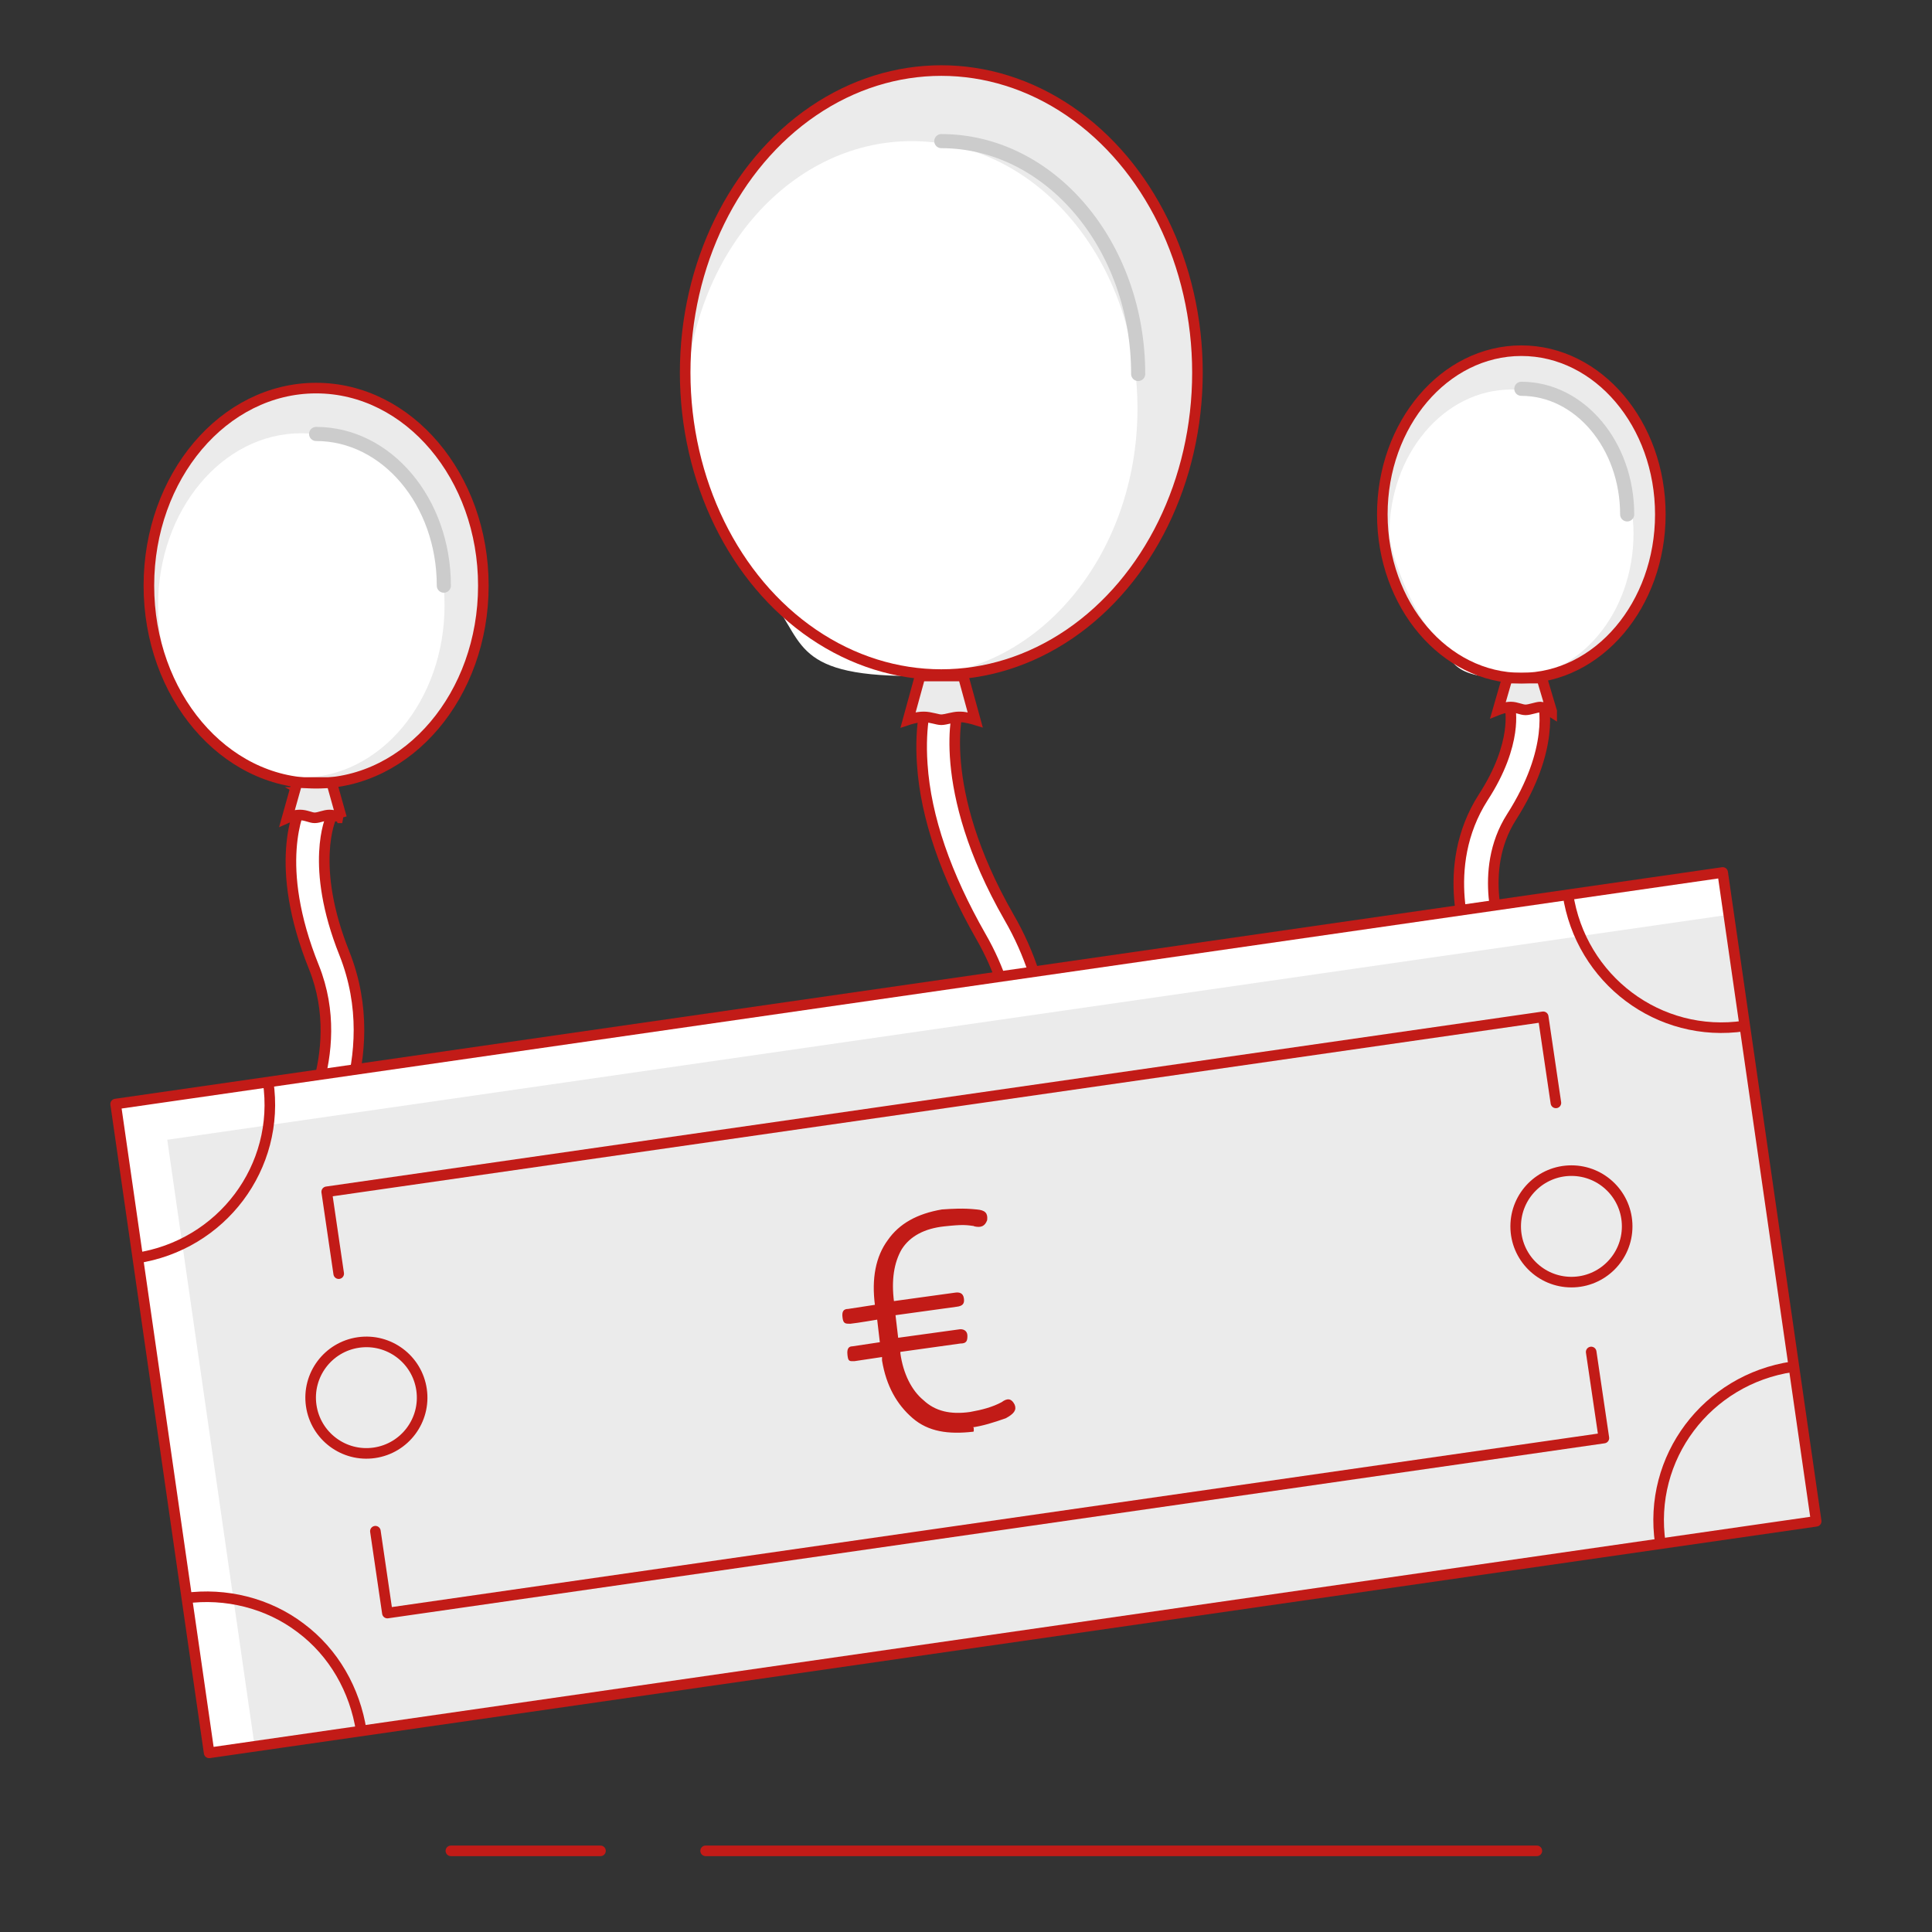 <?xml version="1.0" encoding="UTF-8"?>
<svg id="PICTOGRAMMES_NEW_2024" data-name="PICTOGRAMMES NEW 2024" xmlns="http://www.w3.org/2000/svg" version="1.1" viewBox="0 0 273.8 273.8">
  <rect x="0" y="0" width="273.8" height="273.8" fill="#333333" stroke="none"/>
  <defs>
    <style>
      .cls-1 {
        fill: #ebebeb;
      }

      .cls-1, .cls-2, .cls-3 {
        stroke-width: 0px;
      }

      .cls-4 {
        fill: #c21b17;
        stroke-width: .2px;
      }

      .cls-4, .cls-5, .cls-6, .cls-7, .cls-8, .cls-9 {
        stroke: #c21b17;
      }

      .cls-4, .cls-5, .cls-6, .cls-8, .cls-10 {
        stroke-linecap: round;
        stroke-linejoin: round;
      }

      .cls-2 {
        fill-opacity: 0;
        fill-rule: evenodd;
      }

      .cls-2, .cls-7, .cls-3 {
        fill: #fff;
      }

      .cls-5, .cls-6, .cls-8, .cls-9, .cls-10 {
        fill: none;
      }

      .cls-5, .cls-7, .cls-9 {
        stroke-width: 1.5px;
      }

      .cls-6 {
        stroke-width: 1.5px;
      }

      .cls-7 {
        stroke-miterlimit: 10;
      }

      .cls-8 {
        stroke-width: 1.3px;
      }

      .cls-10 {
        stroke: #ccc;
        stroke-width: 2px;
      }
    </style>
  </defs>
  <path class="cls-2" d="M.2,273.6h273.7V-.1H.2v273.7Z"/>
  <g>
    <path class="cls-7" d="M216.7,97.9l-.8.2-.8.2-1.6.4.5,1.6s1.2,5-3.8,12.7c-6.4,10-2,21-1.8,21.5l.6,1.5,1.5-.6,1.5-.6,1.5-.6-.6-1.5c0-.1-3.6-9.2,1.3-16.9,6.2-9.7,4.6-16,4.4-16.7l-.5-1.6-1.2.6Z"/>
    <ellipse class="cls-1" cx="215.6" cy="72.9" rx="19.7" ry="23.2"/>
    <path class="cls-3" d="M231.5,75.6c0,11.3-7.7,20.5-17.3,20.5s-8.1-3-11.2-6.4-6.1-11.7-6.1-14c0-11.3,7.7-20.5,17.3-20.5s17.3,9.2,17.3,20.5Z"/>
    <path class="cls-10" d="M215.6,55.1c8.3,0,15,8,15,17.8"/>
    <path class="cls-1" d="M220,100.7s-1.1-.4-1.6-.4-1.5.4-2.1.4-1.3-.4-2.1-.4-1.8.4-1.8.4l1.3-4.5h4.9l1.3,4.5h.2Z"/>
    <path class="cls-9" d="M219.9,100.9s-1.1-.7-1.6-.7-1.5.4-2.1.4-1.3-.4-2.1-.4-1.8.4-1.8.4l1.3-4.5h4.9l1.4,4.7Z"/>
    <ellipse class="cls-9" cx="215.6" cy="72.9" rx="19.7" ry="23.2"/>
  </g>
  <g>
    <path class="cls-7" d="M43.6,112.4l-.8,1.4c-.4.9-4.2,8.7,1.7,23.3,5,12.5-2.7,24.3-2.8,24.4l-.9,1.3,1.3.9,1.3.9,1.3.9.9-1.3c.3-.6,9.2-14,3.2-29.1-5-12.5-1.9-19.2-1.9-19.2l.7-1.4-1.4-.8-.8-.3-.8-.3-1.4-.8h.3Z"/>
    <ellipse class="cls-1" cx="44.8" cy="83" rx="23.7" ry="28"/>
    <ellipse class="cls-3" cx="42.7" cy="85.8" rx="20.3" ry="24.4"/>
    <path class="cls-10" d="M44.8,61.5c10,0,18.1,9.6,18.1,21.5"/>
    <path class="cls-1" d="M48.5,115.9s-1.1-.4-1.8-.4-1.5.4-2.1.4-1.2-.4-2.1-.4-1.8.4-1.8.4l1.4-5h4.9l1.4,5h0Z"/>
    <path class="cls-9" d="M48.5,115.9s-1.1-.4-1.8-.4-1.5.4-2.1.4-1.2-.4-2.1-.4-1.8.4-1.8.4l1.4-5h4.9l1.4,5h0Z"/>
    <ellipse class="cls-9" cx="44.8" cy="83" rx="23.7" ry="28"/>
  </g>
  <g>
    <path class="cls-7" d="M132.2,97.2l-.6,1.5c-.2.4-1.3,3.8-.9,9.6.5,7.6,3.4,15.8,8.3,24.4,10.7,18.5,1.2,38.7,1.1,38.9l-.7,1.4,1.4.7,1.4.7,1.4.7.7-1.5c0-.2,10.7-22.9-1.3-43.6-10.6-18.5-7.2-29.8-7.1-29.9l.5-1.5-1.5-.6-1.5-.6-1.5-.6h0l.3.3Z"/>
    <ellipse class="cls-1" cx="133.4" cy="52.8" rx="36.3" ry="42.8"/>
    <path class="cls-3" d="M161.2,57.9c0,20.9-14.3,37.9-32,37.9s-15-5.5-20.7-11.8-11.3-21.7-11.3-26.1c0-20.9,14.3-37.9,32-37.9s32,16.9,32,37.9Z"/>
    <path class="cls-10" d="M133.4,20c15.4,0,27.9,14.8,27.9,33"/>
    <path class="cls-1" d="M138.1,102s-1.4-.4-2.2-.4-1.9.4-2.5.4-1.5-.4-2.5-.4-2.2.4-2.2.4l1.7-6.2h6.1l1.7,6.2h.1Z"/>
    <path class="cls-9" d="M135.9,101.6c-.8,0-1.9.4-2.5.4s-1.5-.4-2.5-.4-2.2.4-2.2.4l1.7-6.2h6.1l1.7,6.2s-1.3-.4-2.1-.4Z"/>
    <ellipse class="cls-9" cx="133.4" cy="52.8" rx="36.3" ry="42.8"/>
  </g>
  <g>
    <path class="cls-5" d="M100,262.3h117.8"/>
    <path class="cls-5" d="M63.9,262.3h21.2"/>
    <path class="cls-8" d="M66.9,188.3l1.7,11.6,172.4-24.8-1.8-12.1"/>
    <path class="cls-9" d="M64.9,216.5c-1.8-12.1-12.9-20.5-25-18.7"/>
    <rect class="cls-3" x="21.7" y="139.6" width="230.2" height="92.9" transform="translate(-25.1 21.4) rotate(-8.2)"/>
    <rect class="cls-1" x="28.7" y="145.1" width="223.5" height="86.8" transform="translate(-25.4 22) rotate(-8.2)"/>
    <path class="cls-5" d="M48,180.5l-1.7-11.6,172.4-24.8,1.8,12.2"/>
    <path class="cls-5" d="M53.2,217l1.7,11.6,172.4-24.8-1.8-12.2"/>
    <circle class="cls-6" cx="51.9" cy="198.1" r="7.9" transform="translate(-27.7 9.4) rotate(-8.2)"/>
    <circle class="cls-5" cx="222.7" cy="173.8" r="7.9"/>
    <path class="cls-9" d="M222.2,126.7c1.8,12.1,12.9,20.5,25,18.7"/>
    <path class="cls-9" d="M38,153.3c1.8,12.1-6.6,23.2-18.7,25"/>
    <path class="cls-9" d="M235.3,218.7c-1.8-12.1,6.6-23.2,18.7-25"/>
    <path class="cls-9" d="M51.2,245.3c-.9-5.8-3.9-11.1-8.6-14.6-4.6-3.5-10.6-5-16.4-4.2"/>
    <rect class="cls-6" x="21.8" y="139.6" width="230.1" height="92.9" transform="translate(-25.1 21.4) rotate(-8.2)"/>
    <path class="cls-4" d="M137.7,202.2c1.5-.2,3.1-.7,4.8-1.3,1.1-.6,1.5-1.1,1.2-1.8-.4-.8-.9-.9-1.7-.3-1.3.7-2.8,1.1-4.5,1.4-2.8.4-5-.1-6.7-1.7-1.7-1.4-2.9-3.8-3.3-6.7v-.3l8.6-1.2c.8,0,.9-.3.9-1s-.6-.9-1.1-.8l-8.7,1.2-.4-3.4,8.7-1.2c.9-.1,1.1-.4,1-1.1s-.6-.8-1.2-.7l-8.7,1.2c-.4-3.1,0-5.6,1.1-7.5,1.2-1.9,3.3-3,6.1-3.3s3.1-.2,4.6,0h-.3c.9.2,1.4,0,1.7-.8.1-.9-.2-1.3-1.4-1.4-1.9-.2-3.4-.1-4.9,0-3.5.6-6,2-7.6,4.3-1.7,2.3-2.3,5.4-1.8,9.2l-3.9.6c-.6,0-.8.3-.7,1.1s.3.8,1,.8c1-.1,3.9-.6,3.9-.6l.4,3.4-4,.6c-.4,0-.7.2-.6,1.1s.2.8.9.8l4-.6v.6c.6,3.6,2.1,6.2,4.3,8.1s5,2.3,8.5,1.9h0v-.4Z"/>
  </g>
</svg>